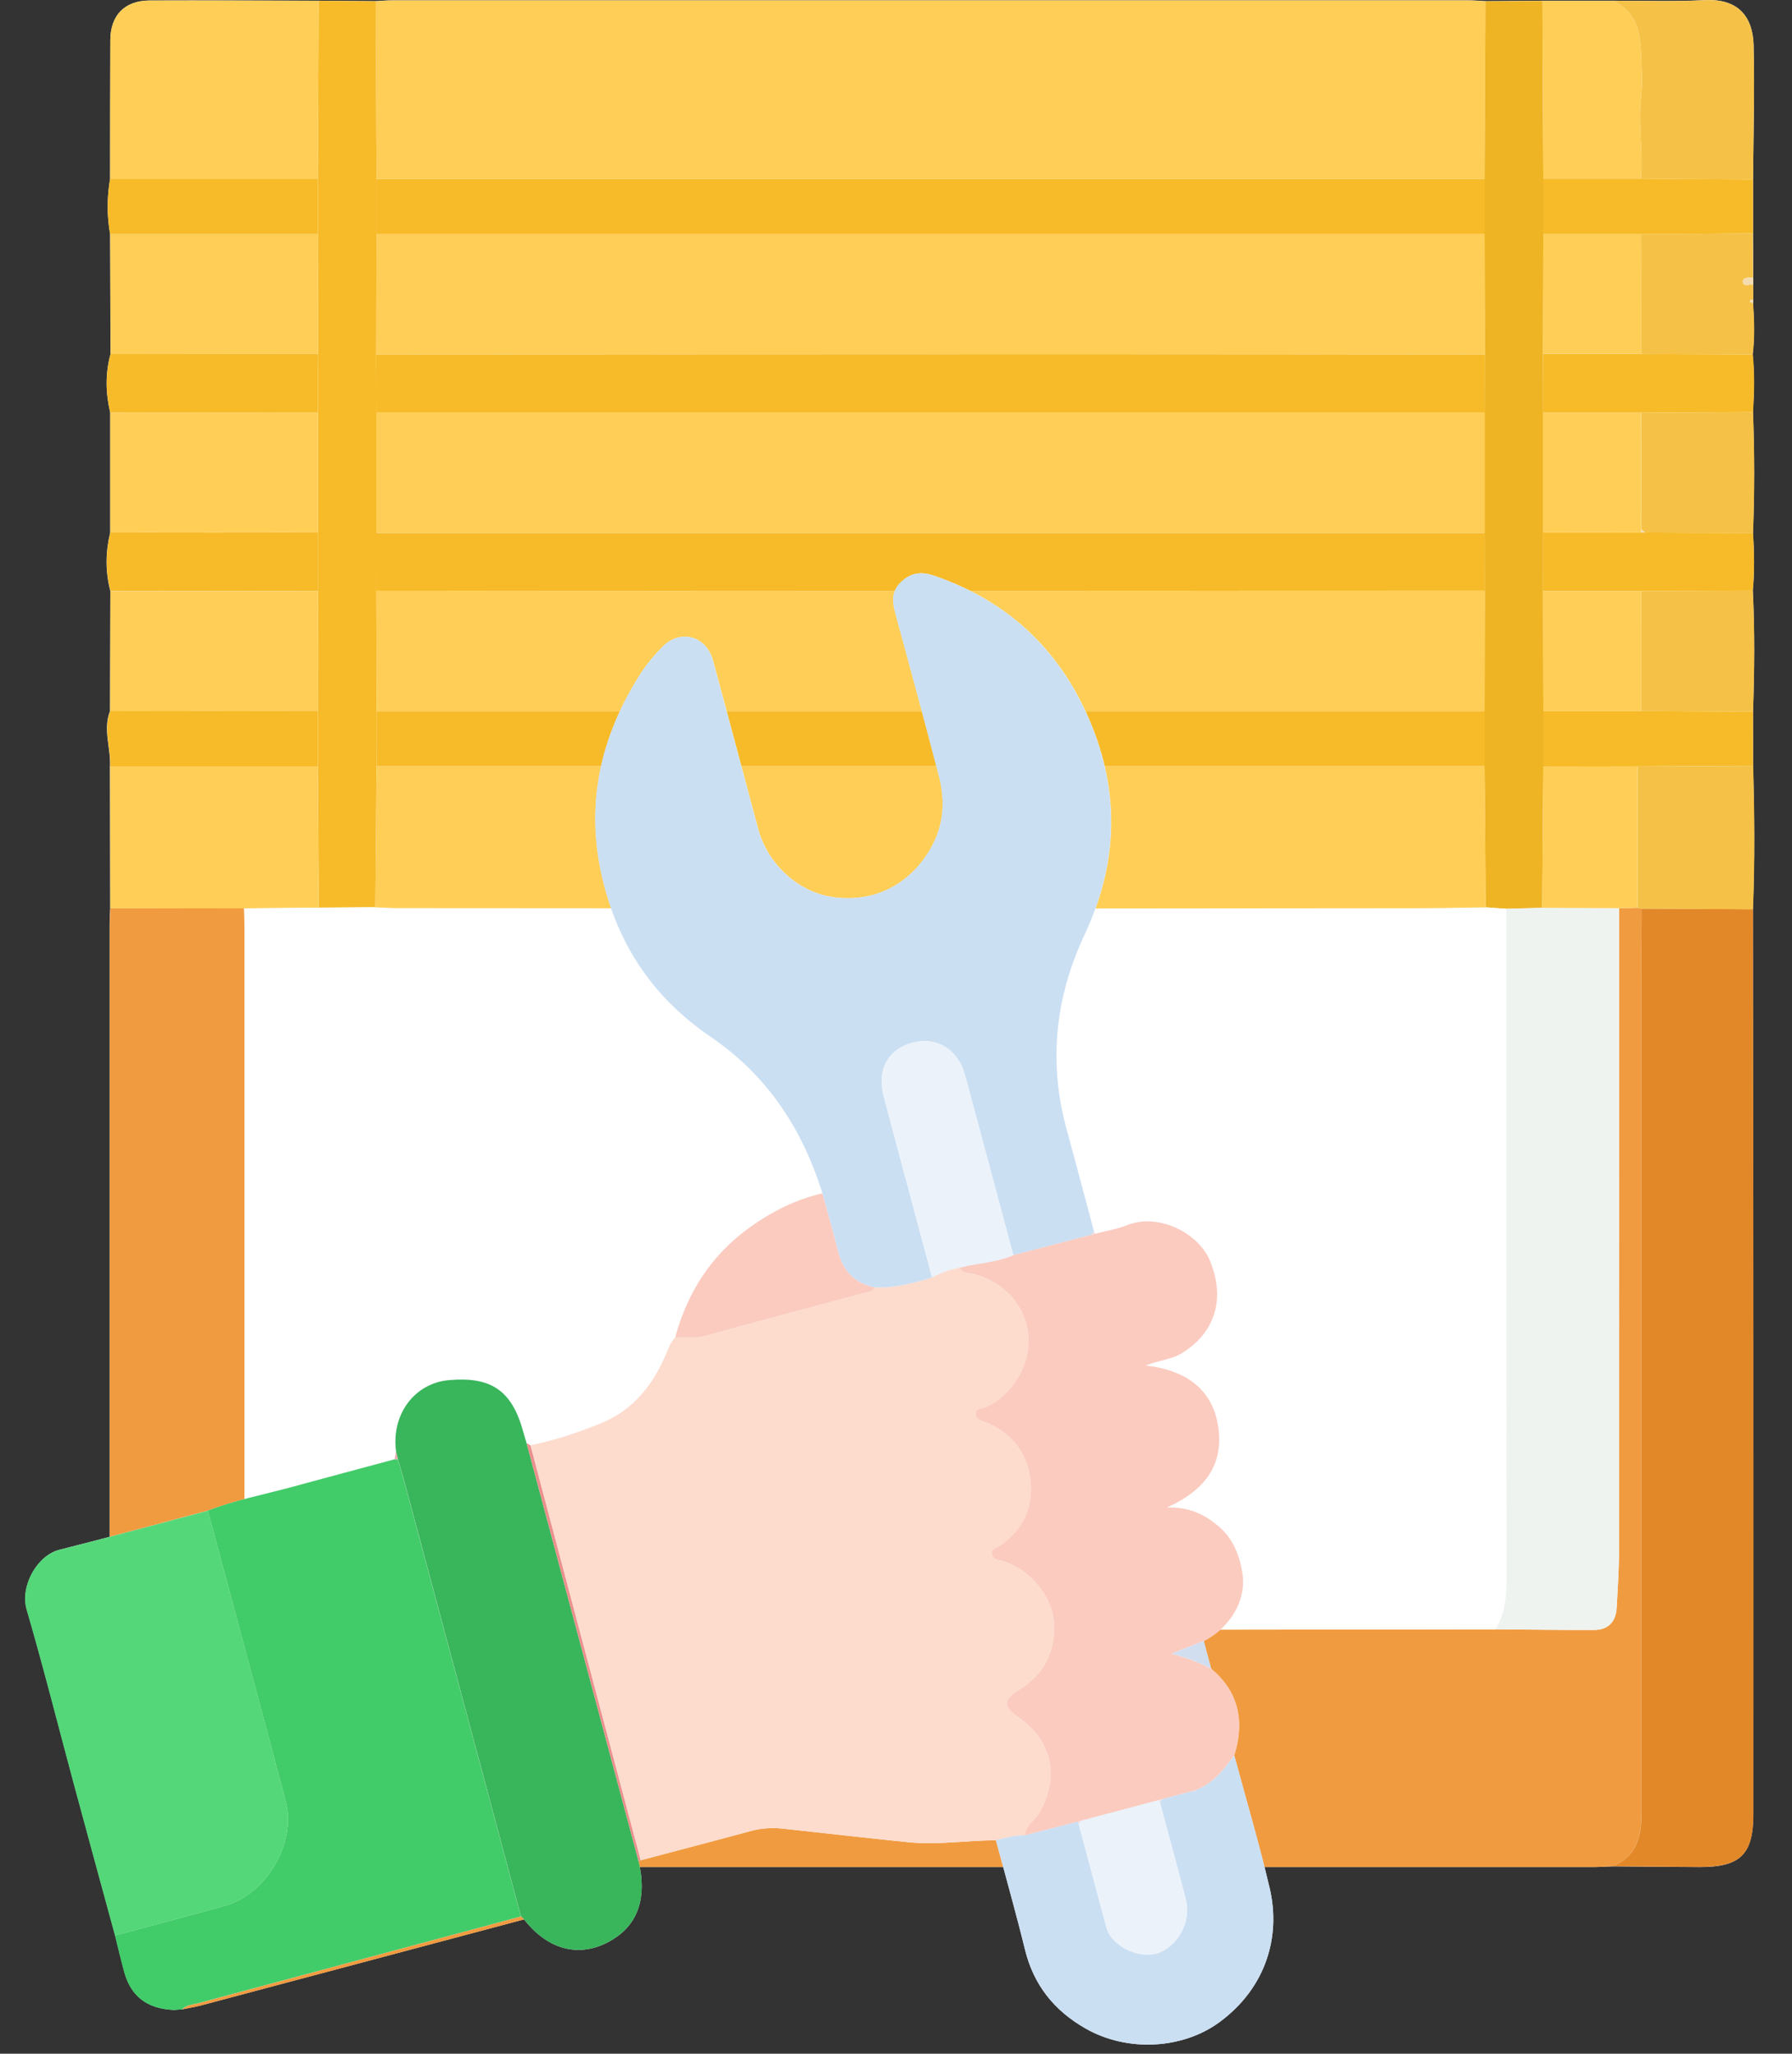 <svg width="48" height="55" viewBox="0 0 48 55" fill="none" xmlns="http://www.w3.org/2000/svg">
<rect x="0" y="0" width="48" height="55" fill="#333333" stroke="none"/>
<g id="Frame 99717">
<g id="Group 99085">
<path id="Vector" d="M46.961 8.018V7.431C46.961 7.038 46.961 6.643 46.957 6.249V4.806C46.965 3.606 47.002 2.407 46.971 1.21C46.951 0.459 46.57 -0.042 45.67 0.003C44.846 0.044 44.017 0.016 43.191 0.018C42.565 0.018 41.941 0.018 41.315 0.018L39.789 0.03C39.644 0.022 39.497 0.009 39.353 0.009C29.733 0.009 20.116 0.009 10.497 0.009C10.352 0.009 10.205 0.022 10.06 0.03L8.534 0.018C7.024 0.015 5.512 0.007 4.002 0.013C3.334 0.018 2.957 0.414 2.955 1.081C2.951 2.315 2.951 3.55 2.949 4.786C2.865 5.281 2.861 5.776 2.949 6.269L2.959 9.485C2.818 10.005 2.828 10.526 2.951 11.048C2.951 12.12 2.951 13.191 2.951 14.262C2.826 14.785 2.818 15.305 2.955 15.826L2.947 19.042C2.751 19.535 2.971 20.03 2.945 20.525C2.947 21.791 2.949 23.054 2.951 24.32C2.945 24.467 2.935 24.611 2.935 24.758C2.935 32.715 2.935 40.671 2.935 48.627C2.935 49.698 3.244 50.001 4.336 50.001C17.109 50.001 29.88 50.001 42.653 50.001C42.831 50.001 43.011 49.989 43.189 49.983C43.97 49.989 44.748 49.999 45.529 50.001C46.617 50.003 46.961 49.662 46.963 48.584C46.963 44.439 46.965 40.295 46.963 36.15C46.963 32.218 46.955 28.284 46.951 24.351C47.004 23.07 46.992 21.787 46.957 20.505C46.957 20.024 46.957 19.543 46.955 19.061C46.992 17.98 47.004 16.898 46.949 15.818C46.998 15.305 46.99 14.791 46.953 14.278C46.996 13.196 46.996 12.116 46.953 11.035C46.986 10.522 46.998 10.008 46.945 9.495C47 9.035 46.986 8.575 46.955 8.116V8.02L46.961 8.018Z" fill="#F7FAFC"/>
<path id="Vector_2" d="M43.193 49.983C43.015 49.989 42.835 50.001 42.657 50.001C29.884 50.001 17.113 50.001 4.34 50.001C3.25 50.001 2.939 49.7 2.939 48.627C2.939 40.671 2.939 32.715 2.939 24.758C2.939 24.612 2.949 24.467 2.955 24.32C4.15 24.32 5.346 24.324 6.541 24.326C6.545 24.537 6.551 24.748 6.551 24.96C6.551 30.864 6.551 36.77 6.551 42.674C6.551 43.535 6.664 43.647 7.543 43.647C12.39 43.647 17.238 43.651 22.086 43.653C23.43 43.653 24.774 43.653 26.118 43.657C26.331 43.657 26.537 43.639 26.732 43.551C26.832 43.66 26.967 43.649 27.096 43.649C31.416 43.645 35.736 43.641 40.055 43.635C40.934 43.641 41.81 43.654 42.688 43.653C43.078 43.653 43.285 43.435 43.305 43.048C43.328 42.563 43.365 42.076 43.365 41.589C43.369 35.833 43.367 30.078 43.367 24.324L43.862 24.312L43.968 24.334C43.966 25.277 43.962 26.218 43.962 27.161C43.962 34.309 43.962 41.459 43.962 48.608C43.962 49.214 43.815 49.731 43.191 49.985L43.193 49.983Z" fill="#F19B40"/>
<path id="Vector_3" d="M10.06 0.034C10.205 0.026 10.352 0.012 10.497 0.012C20.116 0.012 29.733 0.012 39.353 0.012C39.498 0.012 39.644 0.026 39.789 0.034C39.781 1.62 39.773 3.209 39.766 4.795C29.872 4.795 19.977 4.795 10.084 4.795C10.076 3.209 10.068 1.62 10.06 0.034Z" fill="#FFCE56"/>
<path id="Vector_4" d="M43.193 49.983C43.817 49.729 43.964 49.214 43.964 48.606C43.964 41.458 43.964 34.307 43.964 27.159C43.964 26.216 43.968 25.275 43.97 24.332C44.965 24.338 45.959 24.343 46.955 24.349C46.959 28.282 46.965 32.216 46.967 36.148C46.969 40.294 46.967 44.437 46.967 48.583C46.967 49.66 46.62 50.001 45.533 49.999C44.752 49.997 43.974 49.987 43.193 49.981V49.983Z" fill="#E38829"/>
<path id="Vector_5" d="M10.06 0.034C10.068 1.62 10.076 3.209 10.084 4.796C10.084 5.283 10.084 5.772 10.084 6.259C10.082 7.337 10.078 8.417 10.076 9.495L10.082 11.04C10.082 12.116 10.082 13.194 10.082 14.27C10.082 14.785 10.08 15.301 10.078 15.816L10.084 19.049V20.515C10.076 21.775 10.066 23.036 10.054 24.296C9.549 24.3 9.043 24.304 8.538 24.306C8.53 23.044 8.52 21.784 8.513 20.523C8.513 20.028 8.513 19.533 8.513 19.036C8.513 17.966 8.516 16.897 8.518 15.827C8.518 15.303 8.518 14.779 8.516 14.254C8.516 13.186 8.516 12.116 8.516 11.048C8.516 10.524 8.52 9.999 8.52 9.475C8.518 8.405 8.516 7.337 8.513 6.267V4.78L8.534 0.02L10.06 0.032V0.034Z" fill="#F7BB29"/>
<path id="Vector_6" d="M39.765 4.796C39.773 3.209 39.781 1.621 39.789 0.034C40.297 0.03 40.806 0.026 41.315 0.023C41.322 1.611 41.33 3.198 41.338 4.786C41.338 5.281 41.338 5.778 41.338 6.273C41.336 7.343 41.332 8.411 41.33 9.481C41.33 10.006 41.334 10.53 41.334 11.054C41.334 12.124 41.334 13.193 41.334 14.263C41.334 14.787 41.334 15.311 41.332 15.836C41.332 16.906 41.336 17.974 41.338 19.044C41.338 19.539 41.338 20.034 41.338 20.531C41.328 21.793 41.319 23.055 41.309 24.314L40.348 24.34C40.164 24.326 39.98 24.314 39.795 24.301C39.785 23.041 39.773 21.779 39.763 20.519C39.763 20.03 39.763 19.543 39.763 19.054C39.765 17.976 39.767 16.898 39.769 15.818C39.769 15.303 39.767 14.787 39.765 14.273C39.765 13.197 39.765 12.119 39.765 11.043C39.767 10.528 39.769 10.014 39.771 9.497C39.769 8.419 39.765 7.339 39.763 6.261V4.798L39.765 4.796Z" fill="#EFB423"/>
<path id="Vector_7" d="M8.535 0.02C8.527 1.608 8.519 3.195 8.511 4.784C6.656 4.784 4.804 4.784 2.949 4.784C2.949 3.549 2.949 2.315 2.955 1.078C2.957 0.413 3.335 0.018 4.002 0.014C5.512 0.008 7.024 0.018 8.535 0.02Z" fill="#FFCE56"/>
<path id="Vector_8" d="M8.51 20.527C8.518 21.789 8.528 23.048 8.536 24.31C7.871 24.316 7.206 24.322 6.54 24.328C5.345 24.328 4.15 24.324 2.954 24.322C2.953 23.056 2.951 21.793 2.949 20.527C4.803 20.527 6.658 20.527 8.51 20.527Z" fill="#FFCE56"/>
<path id="Vector_9" d="M8.517 15.833C8.517 16.904 8.513 17.972 8.511 19.042C6.658 19.042 4.804 19.044 2.949 19.046C2.951 17.974 2.953 16.901 2.957 15.829C4.81 15.831 6.662 15.833 8.517 15.835V15.833Z" fill="#FFCE56"/>
<path id="Vector_10" d="M8.515 11.053C8.515 12.121 8.515 13.191 8.515 14.259C6.66 14.259 4.807 14.261 2.953 14.263C2.953 13.191 2.953 12.121 2.953 11.049C4.807 11.049 6.66 11.05 8.513 11.053H8.515Z" fill="#FFCE56"/>
<path id="Vector_11" d="M8.511 6.271C8.513 7.341 8.515 8.409 8.519 9.479C6.666 9.481 4.813 9.483 2.961 9.485C2.957 8.413 2.955 7.341 2.951 6.269C4.806 6.269 6.658 6.269 8.513 6.271H8.511Z" fill="#FFCE56"/>
<path id="Vector_12" d="M43.191 0.02C44.017 0.018 44.846 0.046 45.67 0.005C46.57 -0.04 46.951 0.46 46.971 1.212C47.002 2.409 46.965 3.608 46.957 4.807C45.957 4.8 44.956 4.792 43.956 4.786C44.013 4.064 43.878 3.344 43.956 2.618C43.995 2.251 43.974 1.873 43.96 1.501C43.94 0.887 43.848 0.306 43.191 0.02Z" fill="#F5C247"/>
<path id="Vector_13" d="M43.191 0.02C43.848 0.306 43.94 0.887 43.96 1.501C43.971 1.873 43.995 2.25 43.956 2.618C43.878 3.342 44.015 4.064 43.956 4.786C43.083 4.786 42.211 4.786 41.338 4.786C41.331 3.197 41.323 1.611 41.315 0.022C41.941 0.022 42.565 0.022 43.191 0.022V0.02Z" fill="#FFCE56"/>
<path id="Vector_14" d="M46.953 24.352C45.957 24.346 44.963 24.34 43.968 24.334C43.932 24.326 43.897 24.32 43.862 24.312C43.862 23.051 43.862 21.787 43.862 20.525C44.895 20.519 45.928 20.513 46.961 20.507C46.996 21.789 47.008 23.072 46.955 24.354L46.953 24.352Z" fill="#F5C247"/>
<path id="Vector_15" d="M46.957 11.034C46.998 12.116 47 13.196 46.957 14.278C45.992 14.274 45.026 14.27 44.061 14.266L43.965 14.171C43.963 13.132 43.961 12.093 43.959 11.054L46.959 11.037L46.957 11.034Z" fill="#F5C247"/>
<path id="Vector_16" d="M46.951 15.818C47.006 16.9 46.994 17.982 46.957 19.061C45.957 19.054 44.956 19.048 43.956 19.04C43.956 17.97 43.96 16.9 43.962 15.832C44.958 15.828 45.955 15.822 46.951 15.818Z" fill="#F5C247"/>
<path id="Vector_17" d="M46.961 7.629C46.961 7.76 46.961 7.889 46.961 8.02C46.924 8.032 46.859 8.016 46.875 8.086C46.879 8.102 46.93 8.106 46.959 8.116C46.99 8.575 47.006 9.035 46.949 9.495C45.953 9.491 44.958 9.487 43.96 9.481C43.958 8.411 43.956 7.343 43.952 6.273C44.952 6.265 45.953 6.257 46.953 6.249C46.953 6.643 46.955 7.038 46.957 7.431C46.851 7.443 46.679 7.411 46.685 7.546C46.691 7.699 46.863 7.597 46.957 7.627L46.961 7.629Z" fill="#F5C247"/>
<path id="Vector_18" d="M2.961 9.485C4.813 9.483 6.666 9.481 8.519 9.479C8.519 10.004 8.515 10.528 8.515 11.052C6.66 11.052 4.808 11.05 2.953 11.048C2.83 10.526 2.818 10.006 2.961 9.485Z" fill="#F7BB29"/>
<path id="Vector_19" d="M43.962 9.481C44.958 9.485 45.955 9.489 46.951 9.495C47.002 10.008 46.99 10.522 46.957 11.035C45.957 11.04 44.958 11.046 43.958 11.052C43.083 11.052 42.209 11.052 41.334 11.052C41.334 10.528 41.331 10.004 41.331 9.479C42.207 9.479 43.085 9.479 43.964 9.479L43.962 9.481Z" fill="#F7BB29"/>
<path id="Vector_20" d="M2.955 14.262C4.809 14.262 6.662 14.26 8.517 14.258C8.517 14.783 8.517 15.307 8.519 15.831C6.666 15.829 4.813 15.827 2.959 15.825C2.822 15.305 2.828 14.783 2.955 14.262Z" fill="#F7BB29"/>
<path id="Vector_21" d="M46.951 15.818C45.955 15.822 44.957 15.827 43.961 15.831C43.085 15.831 42.209 15.831 41.33 15.831C41.33 15.307 41.33 14.783 41.332 14.258C42.209 14.258 43.083 14.258 43.959 14.26L44.059 14.264C45.024 14.268 45.99 14.272 46.955 14.276C46.99 14.789 46.998 15.303 46.949 15.816L46.951 15.818Z" fill="#F7BB29"/>
<path id="Vector_22" d="M43.956 19.04C44.956 19.048 45.957 19.054 46.957 19.062C46.957 19.543 46.957 20.024 46.957 20.505C45.924 20.511 44.891 20.517 43.858 20.523C43.017 20.523 42.178 20.525 41.336 20.527C41.336 20.032 41.336 19.537 41.336 19.04C42.209 19.04 43.083 19.04 43.956 19.04Z" fill="#F7BB29"/>
<path id="Vector_23" d="M46.957 6.249C45.957 6.257 44.955 6.265 43.956 6.273C43.083 6.273 42.211 6.273 41.338 6.273C41.338 5.778 41.338 5.281 41.338 4.786C42.211 4.786 43.083 4.786 43.956 4.786C44.955 4.794 45.957 4.799 46.957 4.807C46.957 5.289 46.957 5.77 46.957 6.251V6.249Z" fill="#F7BB29"/>
<path id="Vector_24" d="M2.951 19.044C4.805 19.044 6.658 19.042 8.512 19.04C8.512 19.535 8.512 20.03 8.512 20.527C6.658 20.527 4.803 20.527 2.951 20.527C2.976 20.034 2.757 19.539 2.953 19.044H2.951Z" fill="#F7BB29"/>
<path id="Vector_25" d="M8.511 6.271C6.656 6.271 4.804 6.271 2.949 6.269C2.861 5.774 2.865 5.281 2.949 4.786C4.804 4.786 6.656 4.786 8.511 4.786C8.511 5.281 8.511 5.778 8.511 6.273V6.271Z" fill="#F7BB29"/>
<path id="Vector_26" d="M46.961 7.628C46.867 7.599 46.695 7.701 46.689 7.548C46.683 7.413 46.855 7.443 46.961 7.433C46.961 7.497 46.961 7.564 46.961 7.628Z" fill="#F4DCB0"/>
<path id="Vector_27" d="M46.961 8.116C46.931 8.106 46.878 8.102 46.877 8.087C46.861 8.016 46.923 8.032 46.963 8.02C46.963 8.051 46.963 8.085 46.963 8.116H46.961Z" fill="#F4DCB0"/>
<path id="Vector_28" d="M6.541 24.326C7.206 24.32 7.871 24.314 8.536 24.308C9.041 24.304 9.548 24.3 10.052 24.298C10.264 24.306 10.475 24.32 10.684 24.32C14.489 24.322 18.292 24.322 22.098 24.323C22.098 24.568 22.094 24.811 22.094 25.055C22.09 31.255 22.088 37.453 22.084 43.652C17.236 43.652 12.388 43.648 7.54 43.646C6.662 43.646 6.548 43.535 6.548 42.674C6.548 36.77 6.548 30.864 6.548 24.959C6.548 24.748 6.543 24.537 6.539 24.326H6.541Z" fill="white"/>
<path id="Vector_29" d="M39.797 24.298C39.98 24.312 40.164 24.323 40.35 24.337C40.35 30.304 40.35 36.271 40.356 42.24C40.356 42.735 40.327 43.208 40.055 43.636C35.735 43.64 31.416 43.646 27.096 43.65C26.967 43.65 26.834 43.662 26.734 43.552C26.742 42.756 26.756 41.96 26.756 41.164C26.756 35.553 26.75 29.942 26.746 24.333C30.529 24.331 34.311 24.329 38.095 24.323C38.662 24.323 39.229 24.308 39.799 24.3L39.797 24.298Z" fill="white"/>
<path id="Vector_30" d="M26.744 24.33C26.748 29.941 26.752 35.551 26.753 41.16C26.753 41.956 26.74 42.752 26.732 43.549C26.536 43.637 26.331 43.656 26.118 43.654C24.774 43.648 23.43 43.651 22.086 43.651C22.09 37.451 22.092 31.253 22.096 25.054C22.096 24.809 22.097 24.566 22.099 24.322C23.647 24.324 25.196 24.326 26.744 24.328V24.33Z" fill="#E38829"/>
<path id="Vector_31" d="M40.055 43.635C40.325 43.206 40.356 42.733 40.356 42.238C40.349 36.271 40.35 30.305 40.35 24.336C40.671 24.328 40.99 24.318 41.311 24.31C41.996 24.314 42.682 24.318 43.367 24.322C43.367 30.078 43.367 35.833 43.365 41.587C43.365 42.074 43.33 42.559 43.304 43.046C43.285 43.434 43.078 43.651 42.688 43.651C41.81 43.653 40.934 43.641 40.055 43.633V43.635Z" fill="#EFF3F0"/>
<path id="Vector_32" d="M43.365 24.322C42.68 24.318 41.993 24.314 41.309 24.311C41.319 23.049 41.328 21.787 41.338 20.527C42.179 20.527 43.019 20.525 43.86 20.523C43.86 21.785 43.86 23.049 43.86 24.311C43.696 24.314 43.529 24.318 43.365 24.322Z" fill="#FFCE56"/>
<path id="Vector_33" d="M39.765 4.796C39.765 5.283 39.765 5.772 39.765 6.259C29.87 6.259 19.977 6.259 10.082 6.259C10.082 5.772 10.082 5.283 10.082 4.796C19.975 4.796 29.87 4.796 39.763 4.796H39.765Z" fill="#F7BB29"/>
<path id="Vector_34" d="M26.744 24.33C25.196 24.328 23.647 24.326 22.099 24.324C18.294 24.324 14.491 24.324 10.686 24.32C10.475 24.32 10.264 24.306 10.054 24.299C10.064 23.039 10.074 21.777 10.086 20.517C19.979 20.517 29.872 20.517 39.765 20.517C39.775 21.777 39.787 23.039 39.797 24.299C39.229 24.306 38.662 24.32 38.093 24.322C34.309 24.326 30.527 24.328 26.744 24.332V24.33Z" fill="#FFCE56"/>
<path id="Vector_35" d="M39.773 15.818C39.771 16.896 39.769 17.974 39.767 19.054C29.872 19.054 19.977 19.054 10.084 19.054C10.082 17.976 10.08 16.898 10.078 15.82C11.784 15.822 13.492 15.826 15.198 15.826C23.391 15.826 31.582 15.822 39.775 15.818H39.773Z" fill="#FFCE56"/>
<path id="Vector_36" d="M39.768 11.04C39.768 12.116 39.768 13.194 39.768 14.27C29.87 14.27 19.975 14.27 10.078 14.27C10.078 13.194 10.078 12.116 10.078 11.04C19.973 11.04 29.87 11.04 39.766 11.04H39.768Z" fill="#FFCE56"/>
<path id="Vector_37" d="M10.084 6.259C19.979 6.259 29.872 6.259 39.767 6.259C39.769 7.337 39.773 8.417 39.775 9.495C36.068 9.491 32.362 9.487 28.655 9.487C22.461 9.487 16.267 9.491 10.074 9.495C10.076 8.417 10.08 7.337 10.082 6.259H10.084Z" fill="#FFCE56"/>
<path id="Vector_38" d="M10.074 9.495C16.268 9.493 22.461 9.487 28.655 9.487C32.362 9.487 36.068 9.493 39.775 9.495C39.773 10.01 39.771 10.524 39.769 11.041C29.874 11.041 19.977 11.041 10.082 11.041C10.08 10.526 10.078 10.01 10.076 9.495H10.074Z" fill="#F7BB29"/>
<path id="Vector_39" d="M10.08 14.273C19.977 14.273 29.872 14.273 39.769 14.273C39.769 14.787 39.771 15.303 39.773 15.818C31.58 15.82 23.389 15.824 15.195 15.826C13.489 15.826 11.782 15.822 10.076 15.82C10.076 15.305 10.078 14.789 10.08 14.274V14.273Z" fill="#F7BB29"/>
<path id="Vector_40" d="M10.082 19.052C19.977 19.052 29.872 19.052 39.765 19.052C39.765 19.541 39.765 20.028 39.765 20.517C29.872 20.517 19.979 20.517 10.086 20.517C10.086 20.028 10.086 19.541 10.084 19.052H10.082Z" fill="#F7BB29"/>
<path id="Vector_41" d="M41.339 6.271C42.211 6.271 43.084 6.271 43.956 6.271C43.958 7.341 43.96 8.411 43.964 9.479C43.086 9.479 42.209 9.479 41.331 9.479C41.333 8.409 41.337 7.341 41.339 6.271Z" fill="#FFCE56"/>
<path id="Vector_42" d="M43.956 19.04C43.084 19.04 42.209 19.04 41.337 19.04C41.337 17.97 41.333 16.901 41.331 15.831C42.207 15.831 43.084 15.831 43.962 15.831C43.962 16.901 43.958 17.971 43.956 19.04Z" fill="#FFCE56"/>
<path id="Vector_43" d="M43.96 14.263C43.083 14.263 42.209 14.263 41.333 14.261C41.333 13.191 41.333 12.122 41.333 11.052C42.207 11.052 43.081 11.052 43.956 11.052C43.958 12.091 43.96 13.13 43.962 14.171C43.962 14.202 43.962 14.233 43.958 14.264L43.96 14.263Z" fill="#FFCE56"/>
<path id="Vector_44" d="M43.959 14.263C43.959 14.231 43.963 14.2 43.963 14.169L44.059 14.265L43.959 14.261V14.263Z" fill="#F4DCB0"/>
</g>
<g id="Group 99083">
<g id="b">
<g id="Group">
<path id="Vector_45" d="M14.037 51.402C14.703 52.257 15.586 52.454 16.422 51.935C17.097 51.516 17.33 50.809 17.106 49.852C17.124 49.842 17.141 49.831 17.157 49.82C18.144 49.559 19.133 49.302 20.116 49.034C20.408 48.956 20.698 48.942 20.995 48.975C22.11 49.099 23.223 49.223 24.338 49.337C25.118 49.416 25.897 49.286 26.677 49.284C26.938 50.26 27.215 51.232 27.455 52.212C27.687 53.163 28.239 53.847 29.078 54.326C30.195 54.963 31.675 54.882 32.665 54.155C33.92 53.232 34.309 51.851 34.011 50.576C33.73 49.379 33.38 48.199 33.06 47.011C33.337 46.108 33.193 45.317 32.44 44.689C32.374 44.442 32.307 44.196 32.241 43.949C32.962 43.587 33.394 42.839 33.277 42.125C33.198 41.645 33.025 41.203 32.638 40.875C32.265 40.562 31.853 40.352 31.253 40.374C32.212 39.947 32.742 39.298 32.646 38.337C32.537 37.246 31.809 36.702 30.692 36.571C31.052 36.423 31.371 36.413 31.644 36.248C32.547 35.7 32.832 34.787 32.408 33.761C32.107 33.036 31.049 32.472 30.192 32.811C29.916 32.92 29.618 32.968 29.331 33.044C29.322 33.022 29.314 32.998 29.306 32.976C29.061 32.063 28.821 31.149 28.572 30.238C28.08 28.442 28.269 26.7 29.052 25.035C29.95 23.123 30.007 21.211 29.179 19.275C28.368 17.381 26.988 16.097 25.036 15.423C24.693 15.303 24.42 15.325 24.148 15.577C23.872 15.831 23.899 16.111 23.986 16.429C24.381 17.879 24.774 19.328 25.152 20.781C25.332 21.479 25.283 22.149 24.89 22.791C24.333 23.703 23.414 24.17 22.34 24.029C21.396 23.906 20.565 23.156 20.306 22.19C19.904 20.69 19.507 19.188 19.099 17.689C18.918 17.026 18.226 16.837 17.748 17.321C17.531 17.54 17.328 17.78 17.163 18.038C15.924 19.974 15.6 22.025 16.343 24.239C16.845 25.733 17.756 26.895 19.04 27.766C20.559 28.798 21.495 30.231 22.034 31.956C21.309 32.121 20.66 32.455 20.065 32.885C19.05 33.62 18.413 34.617 18.088 35.821C17.972 35.931 17.922 36.076 17.863 36.22C17.513 37.056 16.984 37.751 16.127 38.103C15.51 38.357 14.871 38.57 14.211 38.705L14.109 38.65C14.08 38.551 14.048 38.452 14.022 38.353C13.722 37.245 13.168 36.855 12.024 36.959C11.109 37.041 10.481 37.87 10.613 38.868L10.574 39.08C9.651 39.327 8.728 39.575 7.806 39.826C7.059 40.028 6.297 40.176 5.573 40.455C4.247 40.807 2.925 41.17 1.594 41.504C0.991 41.656 0.537 42.485 0.717 43.099C1.174 44.664 1.57 46.248 1.995 47.823C2.355 49.161 2.721 50.496 3.086 51.832C3.167 52.159 3.243 52.486 3.331 52.809C3.51 53.464 3.945 53.795 4.652 53.827L4.741 53.822C4.79 53.819 4.838 53.814 4.887 53.81C5.051 53.776 5.217 53.749 5.379 53.708C8.267 52.94 11.155 52.17 14.043 51.401L14.037 51.402Z" fill="#F7FAFC"/>
<path id="Vector_46" d="M26.678 49.283C25.899 49.284 25.12 49.416 24.34 49.336C23.224 49.222 22.111 49.097 20.997 48.975C20.7 48.942 20.41 48.955 20.118 49.033C19.133 49.3 18.145 49.559 17.159 49.82C16.599 47.718 16.039 45.615 15.48 43.514C15.054 41.911 14.632 40.31 14.207 38.707C14.866 38.574 15.505 38.36 16.123 38.105C16.981 37.753 17.509 37.059 17.859 36.222C17.919 36.079 17.968 35.933 18.084 35.823C18.35 35.805 18.613 35.851 18.885 35.776C20.286 35.388 21.693 35.019 23.096 34.64C23.215 34.608 23.359 34.615 23.43 34.478C23.962 34.496 24.468 34.369 24.968 34.208C25.202 34.084 25.447 33.994 25.709 33.95C25.773 34.123 25.942 34.09 26.071 34.122C26.886 34.319 27.476 34.968 27.549 35.759C27.622 36.544 27.135 37.364 26.402 37.696C26.304 37.74 26.134 37.713 26.137 37.869C26.138 38.023 26.293 38.049 26.413 38.098C27.078 38.366 27.496 38.869 27.595 39.562C27.703 40.313 27.443 40.956 26.786 41.403C26.701 41.461 26.541 41.486 26.576 41.643C26.608 41.784 26.749 41.777 26.859 41.807C27.541 42.002 28.181 42.726 28.235 43.429C28.293 44.213 27.984 44.839 27.306 45.257C26.882 45.519 26.867 45.707 27.275 45.987C28.183 46.613 28.39 47.564 27.861 48.526C27.738 48.75 27.484 48.88 27.448 49.156C27.183 49.151 26.93 49.218 26.678 49.287L26.678 49.283Z" fill="#FDDCCE"/>
<path id="Vector_47" d="M24.967 34.208C24.468 34.369 23.962 34.497 23.43 34.478C22.894 34.373 22.583 34.042 22.449 33.519C22.316 32.997 22.171 32.479 22.029 31.957C21.491 30.232 20.554 28.799 19.035 27.767C17.751 26.894 16.84 25.733 16.338 24.24C15.595 22.026 15.919 19.975 17.159 18.039C17.325 17.78 17.528 17.541 17.743 17.322C18.221 16.838 18.915 17.027 19.094 17.69C19.502 19.189 19.9 20.691 20.302 22.191C20.56 23.155 21.393 23.907 22.335 24.03C23.411 24.171 24.328 23.704 24.885 22.792C25.279 22.149 25.328 21.48 25.148 20.782C24.769 19.328 24.377 17.878 23.982 16.43C23.896 16.111 23.869 15.832 24.143 15.578C24.416 15.326 24.687 15.305 25.032 15.424C26.983 16.098 28.364 17.382 29.174 19.276C30.002 21.212 29.946 23.124 29.048 25.036C28.266 26.702 28.076 28.444 28.568 30.239C28.819 31.15 29.057 32.065 29.302 32.977C29.281 33.007 29.262 33.038 29.24 33.068L27.142 33.615C26.711 32.005 26.279 30.393 25.844 28.784C25.659 28.097 25.079 27.749 24.435 27.927C23.773 28.107 23.481 28.659 23.672 29.375C24.102 30.986 24.533 32.598 24.964 34.209L24.967 34.208Z" fill="#CBDFF3"/>
<path id="Vector_48" d="M5.567 40.456C6.291 40.177 7.053 40.029 7.8 39.828C8.722 39.577 9.645 39.33 10.568 39.082C10.598 39.083 10.626 39.081 10.655 39.082C10.707 39.255 10.761 39.427 10.807 39.602C11.856 43.509 12.905 47.418 13.954 51.326C11.072 52.1 8.188 52.874 5.307 53.649C5.159 53.689 4.995 53.691 4.88 53.812C4.831 53.815 4.782 53.82 4.733 53.824C4.703 53.825 4.673 53.827 4.644 53.828C3.938 53.797 3.504 53.465 3.324 52.811C3.235 52.486 3.159 52.159 3.078 51.834C4.064 51.569 5.052 51.31 6.036 51.036C7.131 50.733 7.946 49.347 7.655 48.25C6.966 45.649 6.263 43.053 5.566 40.455L5.567 40.456Z" fill="#42CB69"/>
<path id="Vector_49" d="M27.147 33.614C27.846 33.431 28.546 33.248 29.245 33.066C29.273 33.058 29.302 33.05 29.331 33.043C29.618 32.966 29.918 32.919 30.192 32.81C31.049 32.473 32.109 33.036 32.408 33.761C32.832 34.786 32.547 35.699 31.645 36.247C31.371 36.412 31.052 36.422 30.692 36.57C31.81 36.701 32.539 37.245 32.646 38.337C32.741 39.297 32.212 39.947 31.253 40.373C31.853 40.351 32.267 40.561 32.638 40.874C33.026 41.2 33.199 41.644 33.277 42.124C33.395 42.84 32.962 43.586 32.242 43.948C31.992 44.046 31.743 44.145 31.378 44.288C31.824 44.407 32.139 44.53 32.438 44.689C33.191 45.317 33.336 46.106 33.059 47.011C32.782 47.396 32.495 47.768 32.027 47.941L31.951 47.965C31.677 48.038 31.402 48.112 31.129 48.185C31.102 48.193 31.075 48.2 31.047 48.207C30.348 48.395 29.648 48.579 28.949 48.765L28.87 48.786L27.446 49.153C27.48 48.878 27.735 48.748 27.859 48.523C28.388 47.561 28.181 46.609 27.272 45.984C26.865 45.703 26.878 45.518 27.304 45.254C27.981 44.835 28.291 44.209 28.232 43.426C28.179 42.723 27.538 41.998 26.856 41.804C26.748 41.773 26.607 41.781 26.574 41.64C26.538 41.482 26.699 41.456 26.783 41.4C27.441 40.953 27.7 40.31 27.592 39.559C27.493 38.868 27.074 38.363 26.41 38.094C26.291 38.046 26.136 38.021 26.134 37.865C26.133 37.708 26.302 37.737 26.399 37.693C27.131 37.361 27.619 36.541 27.547 35.756C27.473 34.965 26.884 34.317 26.069 34.118C25.939 34.087 25.773 34.12 25.706 33.946C26.182 33.822 26.686 33.811 27.144 33.611L27.147 33.614Z" fill="#FBCBBF"/>
<path id="Vector_50" d="M5.567 40.457C6.264 43.055 6.969 45.651 7.656 48.252C7.947 49.349 7.132 50.735 6.037 51.038C5.053 51.31 4.065 51.57 3.079 51.836C2.716 50.499 2.35 49.164 1.989 47.827C1.563 46.252 1.168 44.669 0.71 43.103C0.531 42.488 0.984 41.659 1.588 41.507C2.918 41.173 4.24 40.809 5.566 40.459L5.567 40.457Z" fill="#54D779"/>
<path id="Vector_51" d="M13.957 51.326C12.91 47.418 11.86 43.509 10.811 39.602C10.764 39.427 10.71 39.255 10.659 39.082C10.642 39.012 10.626 38.941 10.609 38.871C10.477 37.875 11.106 37.044 12.02 36.962C13.165 36.858 13.72 37.248 14.018 38.356C14.045 38.455 14.076 38.554 14.106 38.653C15.106 42.386 16.106 46.118 17.107 49.852C17.331 50.809 17.099 51.515 16.422 51.935C15.586 52.454 14.702 52.258 14.038 51.403L13.957 51.324L13.957 51.326Z" fill="#39B55C"/>
<path id="Vector_52" d="M32.029 47.941C32.496 47.768 32.785 47.394 33.06 47.011C33.379 48.198 33.73 49.379 34.011 50.575C34.309 51.851 33.92 53.231 32.665 54.154C31.676 54.882 30.195 54.963 29.079 54.325C28.24 53.848 27.689 53.162 27.455 52.211C27.215 51.231 26.938 50.259 26.677 49.283C26.929 49.216 27.182 49.148 27.448 49.153C27.922 49.03 28.397 48.908 28.872 48.785C28.88 48.808 28.888 48.831 28.894 48.854C29.131 49.739 29.368 50.624 29.605 51.509C29.642 51.646 29.682 51.777 29.776 51.894C30.087 52.278 30.7 52.462 31.093 52.276C31.611 52.032 31.907 51.422 31.76 50.855C31.539 49.992 31.301 49.134 31.07 48.274L31.129 48.186C31.402 48.112 31.678 48.039 31.951 47.965C31.988 47.996 32.014 47.987 32.027 47.942L32.029 47.941Z" fill="#CBDFF3"/>
<path id="Vector_53" d="M22.029 31.957C22.168 32.477 22.317 32.995 22.449 33.519C22.583 34.042 22.892 34.373 23.43 34.478C23.358 34.614 23.215 34.608 23.096 34.64C21.692 35.019 20.286 35.388 18.885 35.776C18.613 35.852 18.349 35.805 18.084 35.823C18.409 34.619 19.046 33.622 20.061 32.887C20.656 32.457 21.305 32.124 22.029 31.959L22.029 31.957Z" fill="#FBCBBF"/>
<path id="Vector_54" d="M17.107 49.851C16.106 46.118 15.106 42.386 14.106 38.652C14.14 38.671 14.174 38.689 14.207 38.707C14.632 40.31 15.056 41.911 15.481 43.514C16.039 45.615 16.599 47.718 17.159 49.819C17.143 49.83 17.125 49.842 17.108 49.851L17.107 49.851Z" fill="#EB8F8C"/>
<path id="Vector_55" d="M13.957 51.325L14.038 51.404C11.15 52.173 8.262 52.943 5.373 53.711C5.212 53.754 5.045 53.779 4.882 53.813C4.999 53.692 5.163 53.69 5.309 53.651C8.19 52.874 11.074 52.101 13.956 51.327L13.957 51.325Z" fill="#F19B40"/>
<path id="Vector_56" d="M32.442 44.688C32.143 44.528 31.828 44.405 31.382 44.287C31.747 44.144 31.996 44.045 32.245 43.948C32.311 44.194 32.377 44.441 32.443 44.688L32.442 44.688Z" fill="#D0DEF0"/>
<path id="Vector_57" d="M10.607 38.869C10.624 38.938 10.64 39.01 10.657 39.079C10.628 39.079 10.599 39.08 10.57 39.08C10.583 39.009 10.595 38.94 10.608 38.868L10.607 38.869Z" fill="#EAACB0"/>
<path id="Vector_58" d="M29.329 33.042C29.301 33.049 29.273 33.057 29.244 33.065C29.265 33.033 29.284 33.004 29.305 32.973C29.312 32.995 29.32 33.019 29.329 33.04L29.329 33.042Z" fill="#EEDBDD"/>
<path id="Vector_59" d="M4.646 53.83C4.676 53.828 4.706 53.826 4.735 53.825C4.705 53.827 4.675 53.828 4.646 53.83Z" fill="#E7979E"/>
<path id="Vector_60" d="M27.147 33.614C26.688 33.814 26.185 33.825 25.709 33.949C25.447 33.992 25.202 34.084 24.968 34.208C24.536 32.597 24.106 30.985 23.676 29.374C23.484 28.658 23.776 28.106 24.438 27.926C25.083 27.75 25.662 28.096 25.848 28.782C26.284 30.392 26.714 32.004 27.145 33.614L27.147 33.614Z" fill="#EBF2FA"/>
<path id="Vector_61" d="M31.071 48.273C31.302 49.133 31.538 49.992 31.761 50.854C31.907 51.424 31.613 52.032 31.095 52.275C30.701 52.46 30.088 52.277 29.777 51.893C29.683 51.777 29.643 51.646 29.606 51.509C29.369 50.623 29.132 49.739 28.895 48.853C28.914 48.824 28.932 48.793 28.951 48.764C29.651 48.577 30.351 48.392 31.05 48.206C31.058 48.229 31.065 48.251 31.071 48.273Z" fill="#EBF2FA"/>
<path id="Vector_62" d="M28.951 48.767C28.931 48.796 28.914 48.826 28.895 48.855C28.889 48.832 28.881 48.809 28.874 48.787C28.899 48.781 28.926 48.773 28.951 48.767Z" fill="#EADFE7"/>
<path id="Vector_63" d="M31.071 48.272C31.065 48.25 31.058 48.228 31.05 48.206C31.077 48.199 31.104 48.192 31.13 48.185C31.111 48.214 31.092 48.243 31.073 48.272L31.071 48.272Z" fill="#EADFE7"/>
<path id="Vector_64" d="M32.027 47.942C32.014 47.987 31.99 47.996 31.953 47.965C31.978 47.958 32.003 47.95 32.027 47.942Z" fill="#EADFE7"/>
</g>
</g>
</g>
</g>
</svg>

